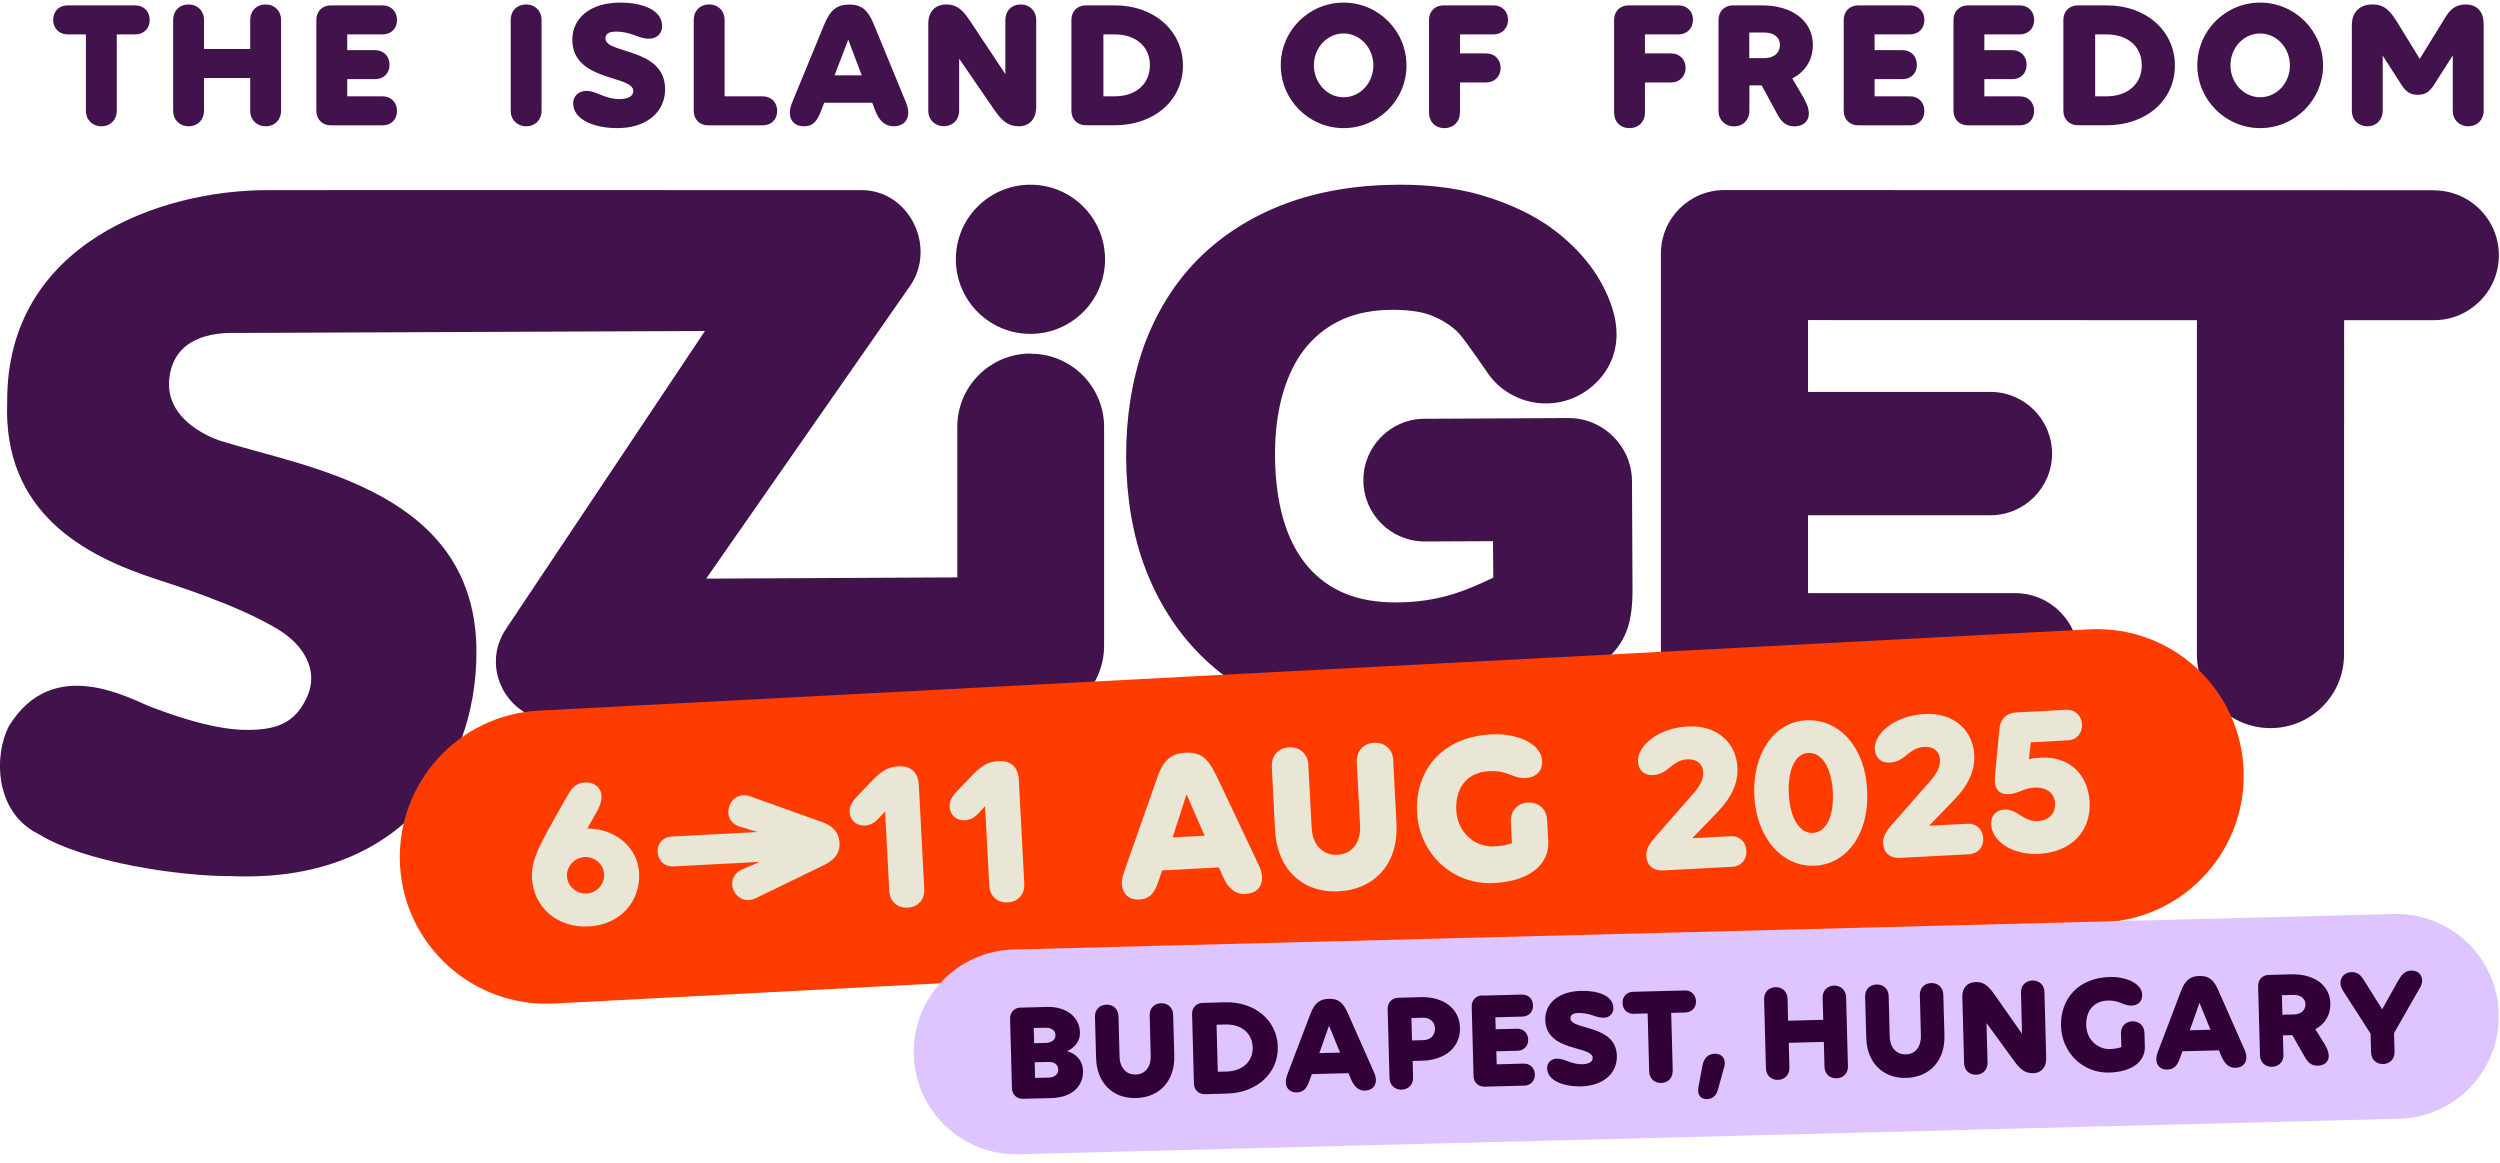 <svg width="243" height="113" viewBox="0 0 243 113" fill="none" xmlns="http://www.w3.org/2000/svg">
<g clip-path="url(#clip0_19026_20405)">
<path d="M152.43 40.633L145.07 40.673L138.46 40.703C135.17 40.713 132.51 43.393 132.52 46.693C132.53 49.983 135.21 52.643 138.51 52.633L145.12 52.603L145.15 56.143C143.79 56.803 142.43 57.393 141.11 57.783C139.44 58.293 137.63 58.553 135.71 58.553C131.97 58.573 129.17 57.433 127.13 55.083C125.02 52.633 123.95 48.953 123.93 44.153C123.93 41.913 124.2 39.863 124.76 38.023C125.29 36.293 126.04 34.813 127.03 33.653C128 32.513 129.14 31.653 130.5 31.043C131.89 30.423 133.51 30.123 135.32 30.113C137.05 30.113 138.45 30.323 139.47 30.803C140.5 31.283 141.32 31.843 141.9 32.503C142.6 33.323 144.74 36.453 144.74 36.453C145.4 37.333 146.21 38.013 147.19 38.493C148.15 38.973 149.19 39.213 150.25 39.213C152.08 39.213 153.75 38.533 155.08 37.263C156.43 35.963 157.13 34.313 157.13 32.463C157.12 30.943 156.64 29.333 155.67 27.543C154.76 25.863 153.42 24.283 151.69 22.853C149.95 21.403 147.72 20.203 145.02 19.293C142.37 18.383 139.31 17.933 135.93 17.953C131.86 17.973 128.16 18.593 124.92 19.813C121.61 21.053 118.76 22.873 116.44 25.203C114.11 27.553 112.35 30.433 111.15 33.743C110.02 36.983 109.44 40.593 109.46 44.463C109.49 48.393 110.1 52.023 111.32 55.243C112.57 58.513 114.37 61.353 116.68 63.663C119.01 65.983 121.83 67.763 125.08 68.963C128.28 70.133 131.85 70.593 135.69 70.573C138.93 70.553 142 70.283 144.79 69.533C147.56 68.783 150.45 67.583 153.4 65.983C154.54 65.353 155.52 64.693 156.28 63.973C157.2 63.123 157.86 62.113 158.22 61.013C158.53 60.043 158.68 58.863 158.68 57.403L158.63 46.783C158.61 43.363 155.83 40.613 152.42 40.633M236.58 18.503C240.07 18.503 242.89 21.333 242.89 24.813C242.89 28.303 240.06 31.123 236.58 31.123H227.85L227.84 63.623C227.84 67.573 224.64 70.773 220.69 70.773C216.74 70.773 213.54 67.573 213.54 63.623V31.123L175.74 31.113V38.093H193.47C196.78 38.093 199.46 40.783 199.46 44.093C199.46 47.403 196.77 50.083 193.46 50.083H175.74V57.653H195.87C199.29 57.653 202.05 60.433 202.05 63.843C202.05 67.263 199.28 70.023 195.86 70.023H167.62C164.21 70.023 161.44 67.253 161.44 63.843V24.663C161.43 21.243 164.2 18.473 167.61 18.473L236.56 18.493L236.58 18.503ZM100.16 34.383C104.1 34.363 107.3 37.543 107.32 41.483V62.703C107.34 66.743 104.07 70.023 100.03 70.023H53.91C49.35 70.023 46.64 64.943 49.17 61.153L68.52 32.173L23.08 32.363C22.37 32.363 17.73 32.063 16.65 35.803C15.16 40.983 21.47 42.863 21.47 42.863C29.89 45.493 46.3 47.743 46.31 63.353C46.31 75.263 38.44 85.803 22.58 85.163C17.53 85.193 8.18 83.823 3.76 81.073C-0.57 78.963 -0.59 73.363 0.86 70.593C5.14 63.553 12.64 67.943 14.7 68.723C18.42 70.143 21.42 70.903 23.79 70.943C26.93 70.993 28.74 70.263 29.89 67.643C30.95 65.203 29.6 62.723 27.01 61.163C23.02 58.763 16.92 56.863 14.97 56.223C8.34 54.033 0.25 49.893 0.7 39.033C0.63 23.643 15.66 18.523 25.82 18.483C29.18 18.463 83.74 18.483 83.74 18.483C88.36 18.463 91.09 24.013 88.45 27.803L68.64 56.243L93.05 56.123V41.523C93.03 37.583 96.21 34.383 100.15 34.363L100.16 34.383ZM100.13 17.953C104.13 17.933 107.39 21.163 107.41 25.173C107.43 29.173 104.2 32.433 100.19 32.453C96.19 32.473 92.93 29.243 92.91 25.233C92.89 21.223 96.12 17.973 100.13 17.953ZM11.35 10.763C11.35 11.653 10.73 12.273 9.86 12.273C8.99 12.273 8.35 11.653 8.35 10.763V3.343H6.57C5.75 3.343 5.17 2.763 5.17 1.923C5.17 1.083 5.75 0.523 6.57 0.523H13.15C13.97 0.523 14.55 1.103 14.55 1.943C14.55 2.783 13.97 3.343 13.15 3.343H11.35V10.763ZM19.83 7.583V10.763C19.83 11.653 19.21 12.273 18.34 12.273C17.47 12.273 16.83 11.653 16.83 10.763V1.943C16.83 1.053 17.45 0.433 18.32 0.433C19.19 0.433 19.83 1.053 19.83 1.943V4.763H24.32V1.943C24.32 1.053 24.94 0.433 25.81 0.433C26.68 0.433 27.32 1.053 27.32 1.943V10.763C27.32 11.653 26.7 12.273 25.83 12.273C24.96 12.273 24.32 11.653 24.32 10.763V7.583H19.83ZM32.15 0.523H37.19C38.01 0.523 38.59 1.103 38.59 1.943C38.59 2.783 38.01 3.343 37.19 3.343H33.75V4.873H36.46C37.28 4.873 37.86 5.453 37.86 6.293C37.86 7.133 37.28 7.693 36.46 7.693H33.75V9.363H37.19C38.01 9.363 38.59 9.943 38.59 10.783C38.59 11.623 38.01 12.183 37.19 12.183H32.15C31.33 12.183 30.75 11.603 30.75 10.783V1.923C30.75 1.103 31.33 0.523 32.15 0.523ZM51.13 0.433C52.02 0.433 52.64 1.053 52.64 1.943V10.763C52.64 11.653 52.02 12.273 51.15 12.273C50.28 12.273 49.64 11.653 49.64 10.763V1.943C49.64 1.053 50.26 0.433 51.13 0.433ZM56.99 8.833C57.97 8.833 58.77 9.633 60.23 9.633C60.96 9.633 61.56 9.393 61.56 8.853C61.56 7.273 55.63 7.963 55.63 3.853C55.63 1.763 57.38 0.253 60.27 0.253C62.41 0.253 64.36 0.943 64.36 2.543C64.36 3.233 63.85 3.763 63.09 3.763C62.05 3.763 61.4 3.073 59.85 3.073C59.11 3.073 58.85 3.343 58.85 3.743C58.85 5.273 64.65 4.593 64.65 8.673C64.65 10.833 62.92 12.453 60 12.453C57.78 12.453 55.71 11.653 55.71 10.033C55.71 9.363 56.22 8.833 57 8.833H56.99ZM68.92 0.433C69.81 0.433 70.43 1.053 70.43 1.943V9.363H74.14C74.96 9.363 75.54 9.943 75.54 10.783C75.54 11.623 74.96 12.183 74.14 12.183H68.83C68.01 12.183 67.43 11.603 67.43 10.783V1.943C67.43 1.053 68.05 0.433 68.92 0.433ZM86.85 12.273C86.03 12.273 85.45 11.743 85.07 10.743L84.78 9.983H80.11L79.82 10.743C79.44 11.743 79.06 12.273 78.13 12.273C77 12.273 76.44 11.333 76.98 10.003L80.13 2.353C80.7 0.993 81.33 0.443 82.55 0.443C83.77 0.443 84.37 0.993 84.93 2.353L88.08 10.003C88.62 11.333 88.04 12.273 86.86 12.273H86.85ZM83.76 7.323L82.45 3.853L81.12 7.323H83.76ZM100.72 1.943V10.403C100.72 11.563 100.05 12.273 99.05 12.273C97.91 12.273 97.32 11.653 96.63 10.653L93.23 5.703V10.753C93.23 11.643 92.61 12.263 91.74 12.263C90.87 12.263 90.23 11.643 90.23 10.753V2.303C90.23 1.083 90.94 0.433 91.99 0.433C93.04 0.433 93.61 1.013 94.3 2.053L97.72 7.203V1.943C97.72 1.053 98.34 0.433 99.21 0.433C100.08 0.433 100.72 1.053 100.72 1.943ZM105.54 0.523H108.38C112.18 0.523 114.98 2.993 114.98 6.373C114.98 9.753 112.18 12.173 108.38 12.173H105.54C104.72 12.173 104.14 11.593 104.14 10.773V1.923C104.14 1.103 104.72 0.523 105.54 0.523ZM107.24 9.363H108.35C110.4 9.363 111.77 8.163 111.77 6.343C111.77 4.523 110.41 3.343 108.34 3.343H107.25V9.363H107.24ZM130.6 12.453C127.23 12.453 124.49 9.713 124.49 6.343C124.49 2.973 127.23 0.253 130.6 0.253C133.97 0.253 136.71 2.993 136.71 6.363C136.71 9.733 133.97 12.453 130.6 12.453ZM130.6 3.253C129 3.253 127.71 4.633 127.71 6.343C127.71 8.053 129 9.453 130.6 9.453C132.2 9.453 133.49 8.073 133.49 6.363C133.49 4.653 132.2 3.253 130.6 3.253ZM141.9 10.943C141.9 11.833 141.28 12.453 140.39 12.453C139.5 12.453 138.9 11.833 138.9 10.943V1.923C138.9 1.103 139.48 0.523 140.3 0.523H145.18C146 0.523 146.58 1.103 146.58 1.923C146.58 2.743 146 3.343 145.18 3.343H141.91V5.193H144.46C145.28 5.193 145.86 5.773 145.86 6.593C145.86 7.413 145.28 8.013 144.46 8.013H141.91V10.943H141.9ZM159.89 10.943C159.89 11.833 159.27 12.453 158.38 12.453C157.49 12.453 156.89 11.833 156.89 10.943V1.923C156.89 1.103 157.47 0.523 158.29 0.523H163.16C163.98 0.523 164.56 1.103 164.56 1.923C164.56 2.743 163.98 3.343 163.16 3.343H159.89V5.193H162.44C163.26 5.193 163.84 5.773 163.84 6.593C163.84 7.413 163.26 8.013 162.44 8.013H159.89V10.943ZM175.4 9.693C175.69 10.183 175.82 10.643 175.82 11.043C175.82 11.773 175.29 12.283 174.42 12.283C173.68 12.283 173.2 11.933 172.77 11.133L171.24 8.303H170.04V10.773C170.04 11.663 169.42 12.283 168.55 12.283C167.68 12.283 167.04 11.663 167.04 10.773V1.923C167.04 1.103 167.62 0.523 168.44 0.523H171.28C174.24 0.523 176.21 2.053 176.21 4.373C176.21 5.823 175.47 6.973 174.21 7.623L175.41 9.673L175.4 9.693ZM170.03 5.653H171.5C172.41 5.653 173.01 5.143 173.01 4.383C173.01 3.623 172.41 3.163 171.5 3.163H170.03V5.653ZM180.61 0.523H185.65C186.47 0.523 187.05 1.103 187.05 1.943C187.05 2.783 186.47 3.343 185.65 3.343H182.21V4.873H184.92C185.74 4.873 186.32 5.453 186.32 6.293C186.32 7.133 185.74 7.693 184.92 7.693H182.21V9.363H185.65C186.47 9.363 187.05 9.943 187.05 10.783C187.05 11.623 186.47 12.183 185.65 12.183H180.61C179.79 12.183 179.21 11.603 179.21 10.783V1.923C179.21 1.103 179.79 0.523 180.61 0.523ZM191.28 0.523H196.32C197.14 0.523 197.72 1.103 197.72 1.943C197.72 2.783 197.14 3.343 196.32 3.343H192.88V4.873H195.59C196.41 4.873 196.99 5.453 196.99 6.293C196.99 7.133 196.41 7.693 195.59 7.693H192.88V9.363H196.32C197.14 9.363 197.72 9.943 197.72 10.783C197.72 11.623 197.14 12.183 196.32 12.183H191.28C190.46 12.183 189.88 11.603 189.88 10.783V1.923C189.88 1.103 190.46 0.523 191.28 0.523ZM201.96 0.523H204.8C208.6 0.523 211.4 2.993 211.4 6.373C211.4 9.753 208.6 12.173 204.8 12.173H201.96C201.14 12.173 200.56 11.593 200.56 10.773V1.923C200.56 1.103 201.14 0.523 201.96 0.523ZM203.65 9.363H204.76C206.81 9.363 208.18 8.163 208.18 6.343C208.18 4.523 206.82 3.343 204.74 3.343H203.65V9.363ZM219.69 12.453C216.33 12.453 213.58 9.713 213.58 6.343C213.58 2.973 216.32 0.253 219.69 0.253C223.06 0.253 225.8 2.993 225.8 6.363C225.8 9.733 223.05 12.453 219.69 12.453ZM219.69 3.253C218.09 3.253 216.8 4.633 216.8 6.343C216.8 8.053 218.09 9.453 219.69 9.453C221.29 9.453 222.58 8.073 222.58 6.363C222.58 4.653 221.29 3.253 219.69 3.253ZM241.41 2.233V10.763C241.41 11.653 240.79 12.273 239.92 12.273C239.05 12.273 238.41 11.653 238.41 10.763V5.383L236.57 8.273C236.12 8.983 235.66 9.213 235 9.213C234.34 9.213 233.89 8.973 233.44 8.273L231.6 5.403V10.763C231.6 11.653 230.98 12.273 230.11 12.273C229.24 12.273 228.6 11.653 228.6 10.763V2.433C228.6 1.193 229.35 0.433 230.62 0.433C231.75 0.433 232.31 1.033 233 2.143L235.2 5.723L237.69 1.683C238.16 0.923 238.67 0.433 239.67 0.433C240.78 0.433 241.4 1.173 241.4 2.233H241.41Z" fill="#41124B"/>
<path d="M53.86 97.543C46 97.953 39.29 91.913 38.88 84.053C38.47 76.193 44.51 69.483 52.37 69.073L203.09 61.173C210.95 60.763 217.66 66.803 218.07 74.663C218.48 82.523 212.44 89.233 204.58 89.643L53.86 97.543Z" fill="#FF3C00"/>
<path d="M79.85 79.883L72.91 77.403C72.01 77.083 71.19 77.493 70.89 78.373C70.59 79.253 71.02 80.093 71.9 80.343L73.63 80.873L69.61 81.083L65.28 81.313C64.44 81.353 63.87 81.993 63.92 82.823C63.97 83.683 64.6 84.253 65.44 84.213L72.02 83.873L73.86 83.773L72.13 84.513C71.29 84.883 70.95 85.743 71.31 86.543C71.72 87.403 72.58 87.723 73.44 87.313L80.08 84.093C81.05 83.633 81.66 82.953 81.6 81.903C81.54 80.853 80.87 80.233 79.85 79.883ZM77.71 82.133H77.73L77.71 82.153V82.133Z" fill="#EAE6D5"/>
<path d="M135.43 73.893C135.37 72.843 134.61 72.143 133.55 72.203C132.52 72.253 131.83 73.023 131.88 74.083L132.2 80.233C132.29 81.893 131.42 83.013 130.02 83.083C128.58 83.163 127.57 82.113 127.49 80.463L127.17 74.333C127.12 73.283 126.35 72.583 125.29 72.643C124.26 72.693 123.57 73.463 123.62 74.523L123.94 80.733C124.14 84.473 126.61 86.823 130.13 86.633C133.7 86.443 135.93 83.853 135.74 80.113L135.42 73.903L135.43 73.893Z" fill="#EAE6D5"/>
<path d="M118.16 75.273C117.41 73.693 116.67 73.083 115.23 73.163C113.79 73.233 113.07 73.923 112.49 75.573L109.24 84.813C108.68 86.413 109.4 87.503 110.74 87.433C111.84 87.373 112.25 86.723 112.65 85.523L112.95 84.603L118.48 84.313L118.87 85.203C119.38 86.363 120.11 86.953 121.07 86.893C122.47 86.823 123.09 85.663 122.37 84.133L118.18 75.283L118.16 75.273ZM113.98 81.393L115.33 77.203L117.09 81.233L113.97 81.393H113.98Z" fill="#EAE6D5"/>
<path d="M148.52 78.013C147.49 78.063 146.8 78.833 146.85 79.893L146.96 81.953C146.45 82.153 145.87 82.243 145.29 82.273C143.23 82.383 141.66 80.803 141.55 78.783C141.44 76.763 142.43 75.073 144.75 74.953C146.53 74.853 147.07 75.693 148.32 75.623C149.2 75.573 149.95 75.043 149.89 73.943C149.81 72.293 147.46 71.243 144.95 71.383C140.05 71.633 137.53 75.003 137.74 78.983C137.95 82.963 141.17 86.043 145.23 85.833C148.82 85.643 150.6 83.913 150.49 81.783L150.38 79.703C150.33 78.643 149.55 77.953 148.5 78.013H148.52Z" fill="#EAE6D5"/>
<path d="M168.21 81.283L164.49 81.473L166.92 78.953C168.38 77.443 168.95 76.033 168.88 74.583C168.76 72.263 166.96 70.453 164.05 70.613C161.14 70.763 159.13 72.523 159.21 74.033C159.25 74.733 159.7 75.383 160.67 75.333C162.21 75.253 162.47 73.883 164.03 73.803C164.88 73.763 165.51 74.213 165.55 75.053C165.59 75.753 165.23 76.423 164.5 77.243L161.02 81.213C160.39 81.923 159.98 82.453 160.02 83.213C160.07 84.073 160.64 84.663 161.72 84.603L168.37 84.253C169.22 84.213 169.79 83.563 169.75 82.703C169.7 81.813 169.07 81.233 168.22 81.283H168.21Z" fill="#EAE6D5"/>
<path d="M175.55 70.013C172.43 70.173 170.31 73.293 170.52 77.373C170.73 81.443 173.23 84.313 176.45 84.143C179.61 83.973 181.74 80.863 181.48 76.783C181.31 72.713 178.81 69.843 175.54 70.013H175.55ZM176.23 80.963C174.92 81.033 173.99 79.533 173.87 77.173C173.75 74.833 174.5 73.253 175.74 73.183C177.11 73.113 178.02 74.623 178.15 76.963C178.27 79.303 177.54 80.883 176.23 80.953V80.963Z" fill="#EAE6D5"/>
<path d="M191.23 80.073L187.51 80.263L189.94 77.743C191.4 76.233 191.97 74.823 191.9 73.373C191.78 71.053 189.98 69.243 187.07 69.403C184.16 69.553 182.15 71.313 182.23 72.823C182.27 73.523 182.72 74.173 183.69 74.123C185.23 74.043 185.49 72.673 187.05 72.593C187.9 72.553 188.53 73.003 188.57 73.843C188.61 74.543 188.25 75.213 187.52 76.033L184.04 79.993C183.41 80.703 183 81.233 183.04 81.993C183.09 82.853 183.66 83.443 184.74 83.383L191.39 83.033C192.24 82.993 192.81 82.343 192.77 81.483C192.72 80.593 192.09 80.023 191.24 80.063L191.23 80.073Z" fill="#EAE6D5"/>
<path d="M198.37 73.653C198.1 73.663 197.54 73.693 197.21 73.793L197.4 72.153L200.99 71.963C201.84 71.923 202.41 71.273 202.37 70.413C202.32 69.533 201.69 68.953 200.84 68.993L195.96 69.253C195.05 69.303 194.45 69.863 194.35 70.793L193.91 75.483C193.79 76.733 194.36 77.233 195.25 77.193C196.21 77.143 196.63 76.613 197.78 76.553C198.92 76.493 199.7 77.103 199.76 78.073C199.81 79.063 199.14 79.753 198.08 79.813C196.67 79.883 196.06 78.633 194.86 78.693C193.86 78.743 193.5 79.443 193.54 80.133C193.62 81.753 195.57 83.133 198.19 82.993C201.31 82.833 203.26 80.803 203.11 77.963C202.97 75.223 201.09 73.503 198.38 73.643L198.37 73.653Z" fill="#EAE6D5"/>
<path d="M57.09 80.523L58.06 78.803C58.35 78.283 58.49 77.763 58.47 77.363C58.42 76.453 57.64 76.013 56.88 76.053C56.08 76.093 55.63 76.503 55.21 77.243L53.83 79.683C52.09 82.763 51.64 83.883 51.71 85.363C51.85 88.133 54.14 90.213 57.21 90.053C60.33 89.893 62.27 87.583 62.12 84.823C62 82.543 60.01 80.553 57.09 80.533V80.523ZM57.02 86.853C56.03 86.903 55.16 86.143 55.11 85.173C55.06 84.203 55.84 83.353 56.83 83.303C57.82 83.253 58.67 84.013 58.72 84.983C58.77 85.953 58.01 86.803 57.02 86.853Z" fill="#EAE6D5"/>
<path d="M87.34 74.483C86.18 74.543 85.55 75.063 84.51 76.153L83.23 77.493C82.81 77.943 82.56 78.413 82.58 78.903C82.62 79.743 83.25 80.283 84.07 80.243C84.56 80.213 84.97 80.003 85.35 79.603L86.03 78.873L86.44 86.623C86.49 87.613 87.23 88.273 88.22 88.223C89.23 88.173 89.89 87.433 89.84 86.443L89.31 76.313C89.25 75.173 88.64 74.423 87.35 74.493L87.34 74.483Z" fill="#EAE6D5"/>
<path d="M97.06 73.973C95.9 74.033 95.27 74.553 94.23 75.643L92.95 76.983C92.53 77.433 92.28 77.903 92.3 78.393C92.34 79.233 92.97 79.773 93.79 79.733C94.28 79.703 94.69 79.493 95.07 79.093L95.75 78.363L96.16 86.113C96.21 87.103 96.95 87.763 97.94 87.713C98.95 87.663 99.61 86.923 99.56 85.933L99.03 75.803C98.97 74.663 98.36 73.913 97.07 73.983L97.06 73.973Z" fill="#EAE6D5"/>
<path d="M99.03 112.193C93.54 112.333 88.96 108.003 88.82 102.503C88.68 97.013 93.01 92.433 98.51 92.293L232.67 88.843C238.16 88.703 242.74 93.033 242.88 98.533C243.02 104.023 238.69 108.603 233.19 108.743L99.03 112.193Z" fill="#DEC5FF"/>
<path d="M99.22 97.943L101.78 97.873C103.58 97.823 104.93 98.813 104.97 100.333C105 101.353 104.3 101.903 103.72 102.173C104.59 102.403 105.24 103.063 105.27 104.113C105.3 105.453 104.34 106.673 102.19 106.733L99.45 106.803C98.83 106.823 98.37 106.393 98.36 105.763L98.18 99.023C98.16 98.403 98.59 97.943 99.22 97.933V97.943ZM100.52 101.403L101.66 101.373C102.24 101.353 102.61 101.053 102.59 100.603C102.58 100.163 102.2 99.883 101.61 99.893L100.48 99.923L100.52 101.403ZM100.61 104.773L101.93 104.743C102.51 104.723 102.88 104.413 102.86 103.943C102.85 103.483 102.47 103.203 101.88 103.223L100.57 103.253L100.61 104.773ZM107.54 97.653C108.22 97.633 108.7 98.093 108.72 98.773L108.82 102.713C108.85 103.783 109.47 104.473 110.4 104.443C111.3 104.423 111.88 103.713 111.85 102.643L111.75 98.693C111.73 98.013 112.19 97.533 112.85 97.513C113.53 97.493 114.01 97.953 114.03 98.633L114.14 102.633C114.2 105.043 112.72 106.673 110.42 106.733C108.15 106.793 106.6 105.243 106.54 102.833L106.43 98.833C106.41 98.153 106.87 97.673 107.53 97.653H107.54ZM116.91 97.483L119.07 97.423C121.96 97.343 124.14 99.173 124.2 101.743C124.27 104.293 122.19 106.213 119.3 106.293L117.14 106.353C116.52 106.373 116.06 105.943 116.05 105.313L115.87 98.573C115.85 97.953 116.28 97.493 116.91 97.483ZM118.38 104.173L119.22 104.153C120.78 104.113 121.8 103.173 121.76 101.793C121.72 100.423 120.66 99.533 119.08 99.583L118.25 99.603L118.37 104.183L118.38 104.173ZM132.7 106.013C132.08 106.033 131.62 105.633 131.31 104.883L131.07 104.313L127.51 104.403L127.3 104.983C127.03 105.753 126.75 106.163 126.04 106.183C125.19 106.203 124.74 105.493 125.12 104.473L127.36 98.583C127.76 97.533 128.24 97.103 129.16 97.083C130.09 97.053 130.56 97.463 131.01 98.483L133.56 104.243C134 105.243 133.58 105.973 132.68 106.003L132.7 106.013ZM130.25 102.303L129.18 99.693L128.24 102.363L130.25 102.313V102.303ZM135.92 96.983L138.08 96.923C140.34 96.863 141.86 98.043 141.91 99.893C141.96 101.773 140.5 103.043 138.23 103.103L137.31 103.123L137.35 104.733C137.37 105.413 136.91 105.893 136.24 105.913C135.57 105.933 135.08 105.473 135.06 104.793L134.88 98.073C134.86 97.453 135.3 96.993 135.92 96.983ZM137.24 101.133L138.36 101.103C139.05 101.083 139.5 100.633 139.48 99.963C139.46 99.323 139 98.913 138.31 98.923L137.19 98.953L137.25 101.123L137.24 101.133ZM144.09 96.773L147.92 96.673C148.54 96.653 149 97.083 149.01 97.723C149.03 98.343 148.6 98.803 147.97 98.813L145.35 98.883L145.38 100.043L147.44 99.993C148.06 99.973 148.52 100.403 148.54 101.043C148.56 101.663 148.12 102.123 147.5 102.133L145.44 102.183L145.48 103.453L148.09 103.383C148.71 103.363 149.17 103.793 149.19 104.433C149.21 105.053 148.77 105.513 148.15 105.523L144.32 105.623C143.7 105.643 143.24 105.213 143.23 104.583L143.05 97.843C143.03 97.223 143.47 96.763 144.09 96.753V96.773ZM151.34 102.903C152.09 102.883 152.71 103.473 153.82 103.443C154.37 103.423 154.82 103.243 154.81 102.823C154.78 101.623 150.28 102.263 150.2 99.143C150.16 97.553 151.46 96.363 153.66 96.313C155.29 96.273 156.79 96.753 156.82 97.973C156.84 98.503 156.46 98.913 155.88 98.923C155.09 98.943 154.58 98.433 153.4 98.463C152.83 98.483 152.64 98.693 152.65 98.993C152.68 100.153 157.08 99.533 157.16 102.623C157.2 104.273 155.92 105.533 153.69 105.593C152 105.633 150.41 105.063 150.38 103.833C150.37 103.323 150.75 102.913 151.34 102.893V102.903ZM162.58 104.083C162.6 104.763 162.14 105.243 161.48 105.263C160.8 105.283 160.32 104.823 160.3 104.143L160.15 98.503L158.8 98.543C158.18 98.563 157.72 98.133 157.71 97.493C157.69 96.873 158.12 96.413 158.75 96.403L163.76 96.273C164.38 96.253 164.83 96.683 164.85 97.323C164.87 97.943 164.43 98.403 163.81 98.413L162.44 98.453L162.59 104.093L162.58 104.083ZM165.92 106.833C165.3 106.853 164.94 106.413 165.09 105.663L165.48 103.563C165.62 102.853 166.01 102.443 166.68 102.423C167.37 102.403 167.8 102.923 167.6 103.673L166.98 105.923C166.82 106.503 166.47 106.823 165.92 106.833ZM173.87 101.363L173.93 103.783C173.95 104.463 173.49 104.943 172.83 104.963C172.15 104.983 171.67 104.523 171.65 103.843L171.47 97.133C171.45 96.453 171.91 95.973 172.57 95.953C173.25 95.933 173.73 96.393 173.75 97.073L173.8 99.213L177.22 99.123L177.16 96.983C177.14 96.303 177.6 95.823 178.26 95.803C178.94 95.783 179.42 96.243 179.44 96.923L179.62 103.633C179.64 104.313 179.18 104.793 178.52 104.813C177.84 104.833 177.36 104.373 177.34 103.693L177.28 101.273L173.86 101.363H173.87ZM182.4 95.693C183.08 95.673 183.56 96.133 183.58 96.813L183.68 100.753C183.71 101.823 184.33 102.513 185.26 102.483C186.16 102.463 186.74 101.753 186.71 100.683L186.61 96.733C186.59 96.053 187.05 95.573 187.71 95.553C188.39 95.533 188.87 95.993 188.89 96.673L189 100.673C189.06 103.083 187.58 104.713 185.28 104.773C183.01 104.833 181.46 103.283 181.4 100.873L181.29 96.873C181.27 96.193 181.73 95.713 182.39 95.693H182.4ZM198.72 96.423L198.89 102.853C198.91 103.743 198.42 104.293 197.65 104.313C196.78 104.333 196.32 103.873 195.78 103.133L193.09 99.443L193.19 103.283C193.21 103.963 192.75 104.443 192.09 104.463C191.41 104.483 190.93 104.023 190.91 103.343L190.74 96.913C190.72 95.983 191.24 95.473 192.05 95.453C192.84 95.433 193.29 95.863 193.84 96.633L196.54 100.483L196.44 96.483C196.42 95.803 196.88 95.323 197.54 95.303C198.22 95.283 198.7 95.743 198.72 96.423ZM205.12 101.963C205.49 101.953 205.87 101.903 206.2 101.783L206.16 100.453C206.14 99.773 206.6 99.293 207.26 99.273C207.94 99.253 208.42 99.713 208.44 100.393L208.48 101.733C208.52 103.103 207.34 104.183 205.03 104.253C202.41 104.323 200.4 102.283 200.33 99.723C200.26 97.163 201.94 95.043 205.09 94.963C206.71 94.923 208.2 95.623 208.22 96.693C208.24 97.403 207.75 97.733 207.18 97.743C206.38 97.763 206.04 97.223 204.9 97.253C203.41 97.293 202.74 98.363 202.78 99.663C202.81 100.963 203.8 102.003 205.13 101.973L205.12 101.963ZM217.31 103.793C216.69 103.813 216.23 103.423 215.92 102.663L215.68 102.093L212.13 102.183L211.92 102.763C211.65 103.533 211.37 103.943 210.66 103.963C209.8 103.983 209.35 103.273 209.74 102.253L211.98 96.363C212.38 95.313 212.86 94.883 213.78 94.863C214.71 94.843 215.18 95.243 215.63 96.273L218.17 102.033C218.61 103.033 218.19 103.763 217.29 103.793H217.31ZM214.86 100.093L213.79 97.473L212.85 100.143L214.86 100.093ZM226.01 101.603C226.24 101.973 226.34 102.313 226.35 102.613C226.37 103.163 225.98 103.563 225.31 103.583C224.74 103.603 224.37 103.343 224.03 102.743L222.81 100.613L221.9 100.633L221.95 102.513C221.97 103.193 221.51 103.673 220.85 103.693C220.17 103.713 219.69 103.253 219.67 102.573L219.49 95.853C219.47 95.233 219.9 94.773 220.53 94.763L222.69 94.703C224.94 94.643 226.47 95.763 226.51 97.533C226.54 98.643 226 99.523 225.05 100.043L226.01 101.583V101.603ZM221.85 98.633L222.97 98.603C223.66 98.583 224.11 98.183 224.09 97.603C224.08 97.053 223.61 96.693 222.92 96.703L221.8 96.733L221.85 98.623V98.633ZM235.24 95.973L232.7 100.413L232.75 102.243C232.77 102.923 232.31 103.403 231.65 103.423C230.97 103.443 230.49 102.983 230.47 102.303L230.42 100.473L227.73 96.283C227.17 95.393 227.67 94.513 228.58 94.493C229.23 94.473 229.54 94.883 229.81 95.333L231.55 98.103L233.07 95.373C233.42 94.773 233.72 94.363 234.37 94.343C235.3 94.313 235.7 95.183 235.24 95.983V95.973Z" fill="#310036"/>
</g>
<defs>
<clipPath id="clip0_19026_20405">
<rect width="242.89" height="111.95" fill="white" transform="translate(0 0.253)"/>
</clipPath>
</defs>
</svg>
